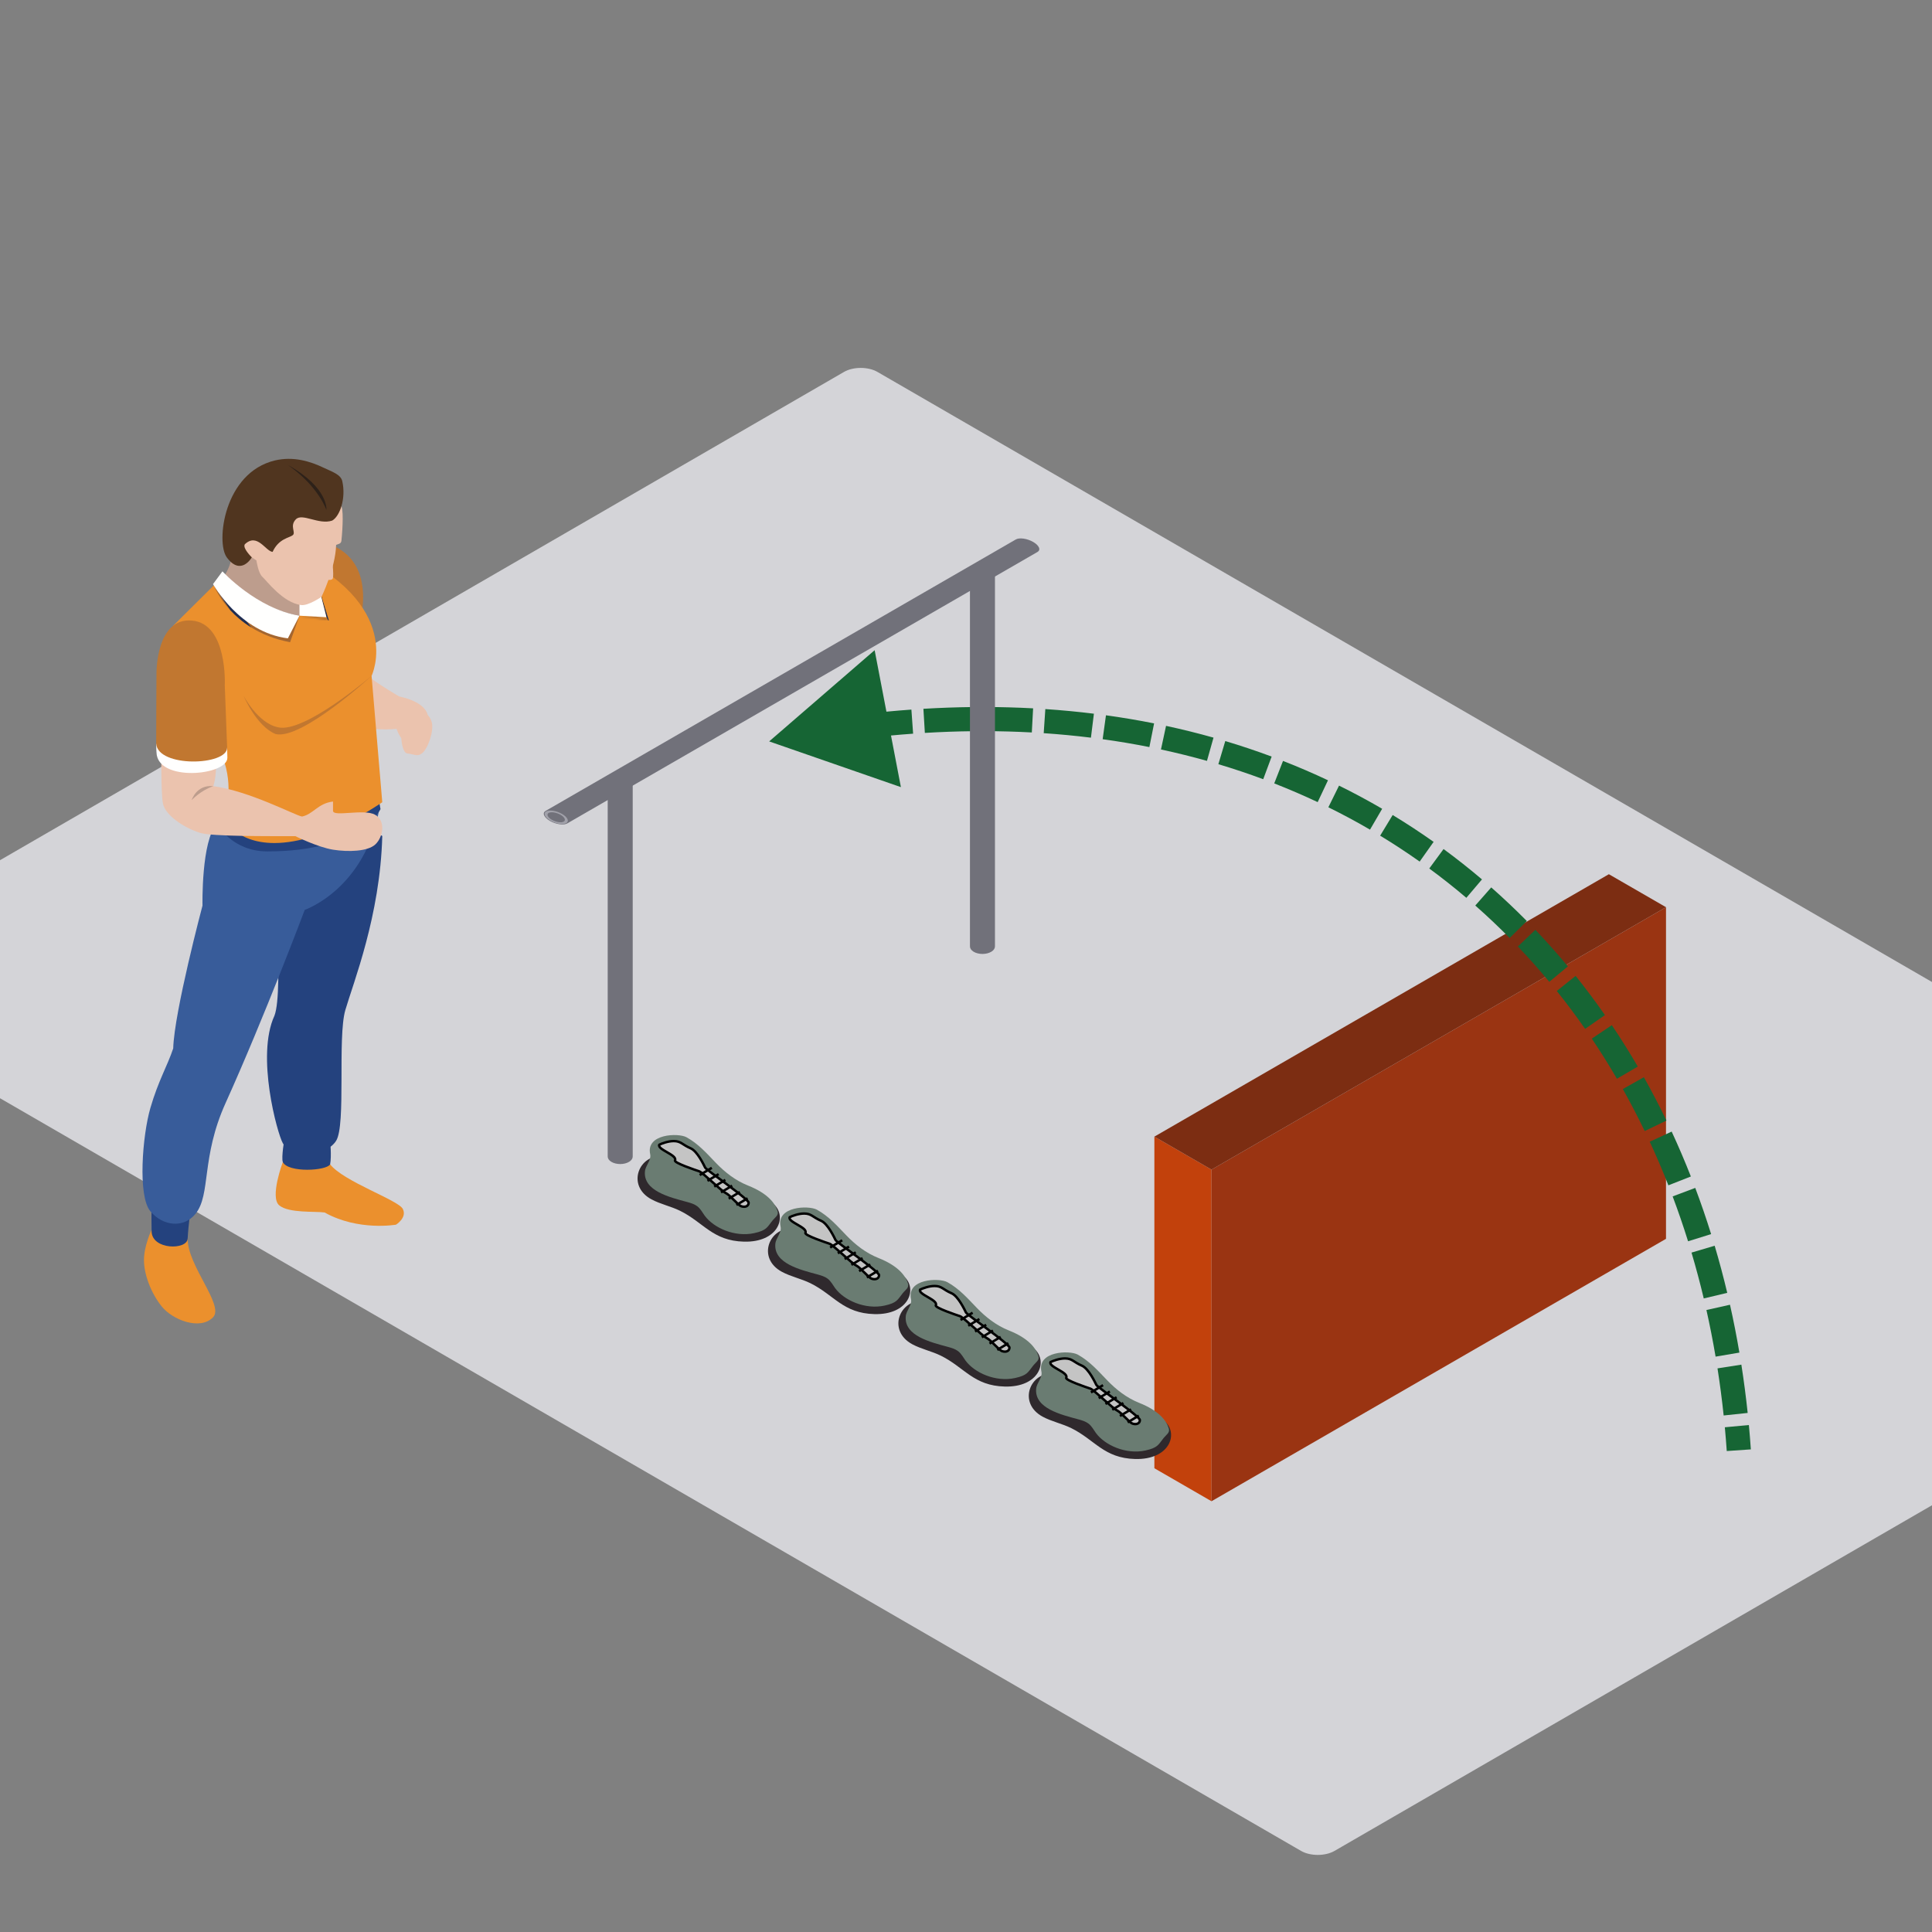 <svg width="800" height="800" viewBox="0 0 800 800" fill="none" xmlns="http://www.w3.org/2000/svg">
<rect x="0" y="0" width="800" height="800" fill="#808080" stroke="none"/>
<g clip-path="url(#clip0_7721_38919)">
<rect width="728.459" height="509.921" rx="8" transform="matrix(0.866 0.501 -0.866 0.501 356.412 150)" fill="#D4D4D8"/>
<path fill-rule="evenodd" clip-rule="evenodd" d="M137.979 226.009C156.774 234.318 148.577 259.412 148.577 259.412L128.567 244.633L130.093 228.903C130.093 228.903 134.609 224.877 137.979 226.009Z" fill="#C17730"/>
<path fill-rule="evenodd" clip-rule="evenodd" d="M165.382 288.424C165.382 288.424 157.412 283.888 151.273 279.168C143.302 279.858 151.087 301.577 151.087 301.577C151.087 301.577 158.8 302.383 164.192 301.817C165.633 305.968 168.417 308.231 168.417 308.231L175.755 305.217C175.755 305.217 177.748 299.233 177.103 296.086C175.755 290.238 165.382 288.424 165.382 288.424Z" fill="#EBC3AE"/>
<path fill-rule="evenodd" clip-rule="evenodd" d="M95.921 229.312C96.111 234.599 91.752 240.141 91.752 240.141L102.245 254.948L117.17 263.004L129.584 257.846L130.969 244.633L119.45 227.771L100.861 224.319C100.861 224.319 95.735 224.026 95.921 229.312Z" fill="#BD9D8D"/>
<path fill-rule="evenodd" clip-rule="evenodd" d="M136.7 482.126C142.229 489.238 164.878 496.912 166.775 500.561C168.672 504.209 163.99 507.107 163.99 507.107C163.99 507.107 148.428 509.873 134.424 502.07C130.602 501.48 119.648 502.447 115.628 499.112C111.613 495.776 117.11 481.186 117.11 481.186C117.11 481.186 131.159 475.017 136.7 482.126Z" fill="#EB902D"/>
<path fill-rule="evenodd" clip-rule="evenodd" d="M117.812 471.367C117.812 471.367 116.415 479.294 117.11 481.185C119.329 485.716 135.206 484.829 136.7 482.124C137.354 478.652 136.7 472.31 136.7 472.31L117.812 471.367Z" fill="#24427E"/>
<path fill-rule="evenodd" clip-rule="evenodd" d="M158.287 346.237C157.412 379.262 146.277 406.945 142.987 418.268C139.702 429.594 143.326 465.83 139.186 472.373C135.045 478.915 120.972 480.175 117.109 473.38C114.853 469.407 105.938 437.204 113.638 420.592C117.686 410.212 112.876 355.039 112.876 355.039C112.876 355.039 157.137 343.155 158.287 346.237Z" fill="#24427E"/>
<path fill-rule="evenodd" clip-rule="evenodd" d="M77.703 512.895C77.578 524.093 93.019 540.582 88.204 545.482C82.764 551.017 71.383 546.49 66.947 540.951C62.524 535.416 59.63 527.742 59.614 521.825C59.59 515.909 62.762 509.238 62.762 509.238C62.762 509.238 76.948 509.748 77.703 512.895Z" fill="#EB902D"/>
<path fill-rule="evenodd" clip-rule="evenodd" d="M62.774 497.539C62.774 497.539 62.649 502.131 62.774 509.869C62.9 517.608 77.453 517.672 77.703 512.892C78.022 506.847 79.221 498.547 79.221 498.547L62.774 497.539Z" fill="#24427E"/>
<path fill-rule="evenodd" clip-rule="evenodd" d="M89.843 341.12C83.269 348.063 83.85 374.991 83.85 374.991C83.85 374.991 72.138 419.03 71.722 434.126C69.26 441.491 65.563 447.463 62.27 458.79C58.977 470.113 56.959 495.275 62.27 501.569C67.585 507.858 76.182 508.613 80.992 502.576C87.401 494.52 83.192 479.377 93.395 456.775C109.591 420.901 126.19 376.749 126.19 376.749C126.19 376.749 151.338 368.192 157.158 334.469C149.82 337.491 94.714 336.933 89.843 341.12Z" fill="#385C9A"/>
<path fill-rule="evenodd" clip-rule="evenodd" d="M94.154 333.612L89.843 341.117C89.843 341.117 95.849 352.544 110.725 352.548C149.445 352.56 157.557 335.044 157.557 335.044L156.27 327.551L94.154 333.612Z" fill="#24427E"/>
<path fill-rule="evenodd" clip-rule="evenodd" d="M153.865 279.86L158.288 332.187C158.288 332.187 134.258 349.081 113.635 349.081C97.064 349.081 92.43 338.428 92.43 338.428C92.43 338.428 96.482 330.031 93.605 318.018C90.723 305.997 71.722 259.085 71.722 259.085L92.115 238.843C92.115 238.843 112.246 256.961 124.011 254.947C127.05 253.939 118.696 230.667 118.696 227.77C168.228 250.166 153.865 279.86 153.865 279.86Z" fill="#EB902D"/>
<path fill-rule="evenodd" clip-rule="evenodd" d="M100.861 288.1C100.861 288.1 106.681 299.362 115.007 301.124C125.778 303.954 153.864 279.859 153.864 279.859C153.864 279.859 124.899 306.539 114.139 303.954C106.172 300.751 100.861 288.1 100.861 288.1Z" fill="#C17730"/>
<mask id="mask0_7721_38919" style="mask-type:alpha" maskUnits="userSpaceOnUse" x="124" y="254" width="12" height="3">
<path d="M135.86 256.852L124.011 254.945L135.162 255.575L135.134 255.463C135.384 255.925 135.626 256.39 135.86 256.852Z" fill="white"/>
</mask>
<g mask="url(#mask0_7721_38919)">
<path fill-rule="evenodd" clip-rule="evenodd" d="M124.011 256.852H135.86V254.945H124.011V256.852Z" fill="#A46630"/>
</g>
<path fill-rule="evenodd" clip-rule="evenodd" d="M136.179 256.904L135.86 256.852C135.626 256.39 135.384 255.925 135.134 255.463L133.043 247.199C133.091 247.163 133.12 247.147 133.12 247.147C133.12 247.147 133.132 247.119 133.156 247.066L136.179 256.904Z" fill="#212E51"/>
<path fill-rule="evenodd" clip-rule="evenodd" d="M124.011 254.946L135.162 255.577L131.598 241.484L124.011 242.235V254.946Z" fill="#FFFFFE"/>
<path fill-rule="evenodd" clip-rule="evenodd" d="M141.373 209.618C142.483 212.291 141.531 222.606 141.373 223.927C141.216 225.247 140.033 225.247 139.186 225.629C138.903 235.35 133.12 247.146 133.12 247.146C133.12 247.146 127.683 250.879 124.77 250.542C117.17 249.663 110.345 240.351 108.638 238.842C106.931 237.329 106.172 232.047 106.172 232.047L104.271 230.786C100.098 232.613 99.533 230.915 99.533 230.915V222.044L102.944 209.618L117.109 199.395L135.162 198.07C135.162 198.07 140.267 206.937 141.373 209.618Z" fill="#EBC3AE"/>
<path fill-rule="evenodd" clip-rule="evenodd" d="M137.297 229.785C137.297 229.785 138.431 238.278 137.769 239.595C137.103 240.915 132.264 239.41 132.264 239.41L137.297 229.785Z" fill="#EBC3AE"/>
<path fill-rule="evenodd" clip-rule="evenodd" d="M104.272 230.788C104.272 230.788 100.353 227.015 101.366 225.381C106.548 220.469 109.97 228.271 112.876 228.524C115.407 222.985 119.838 222.736 121.23 221.601C122.619 220.469 119.838 217.828 122.494 215.058C125.149 212.293 131.982 217.454 137.551 215.564C140.712 213.802 143.367 206.38 141.72 199.204C141.087 196.442 137.471 195.331 134.008 193.673C128.475 191.024 121.509 188.873 113.885 190.651C92.644 195.684 89.343 224.623 93.899 230.788C99.784 238.751 104.272 230.788 104.272 230.788Z" fill="#50351F"/>
<path fill-rule="evenodd" clip-rule="evenodd" d="M119.204 192.539C136.28 202.1 135.146 211.159 135.146 211.159C135.146 211.159 131.982 201.474 119.204 192.539Z" fill="#2D2119"/>
<path fill-rule="evenodd" clip-rule="evenodd" d="M89.246 314.003C89.758 316.138 89.419 322.408 88.33 325.53C103.258 327.545 121.723 337.399 125.028 338.117C128.067 340.381 124.451 346.265 122.3 346.233C111.149 346.233 87.849 346.374 83.018 344.913C76.246 342.866 68.34 337.552 67.456 332.643C66.568 327.738 66.826 309.809 66.826 309.809C66.826 309.809 88.745 311.864 89.246 314.003Z" fill="#EBC3AE"/>
<path fill-rule="evenodd" clip-rule="evenodd" d="M64.675 307.93C64.7 309.595 64.736 310.876 64.8 311.57C65.18 323.965 94.153 321.135 94.153 313.774C94.153 313.051 94.117 311.562 94.052 309.607L64.675 307.93Z" fill="#FFFFFE"/>
<path fill-rule="evenodd" clip-rule="evenodd" d="M94.052 309.605C93.992 307.647 93.076 283.765 93.076 283.765C93.076 283.765 94.339 258.282 79.479 256.961C64.607 255.641 64.8 278.603 64.8 278.603C64.8 278.603 64.643 306.523 64.675 307.928C65.369 317.926 94.024 317.075 94.052 309.605Z" fill="#C17730"/>
<path fill-rule="evenodd" clip-rule="evenodd" d="M88.33 325.532C83.111 327.266 79.362 331.324 79.362 331.324C79.362 331.324 81.307 324.813 88.33 325.532Z" fill="#BD9D8D"/>
<path fill-rule="evenodd" clip-rule="evenodd" d="M122.3 346.236C122.3 346.236 131.607 350.827 137.898 351.835C144.186 352.842 152.266 352.605 155.426 349.651C158.595 346.693 159.882 339.942 155.325 337.365C150.769 334.784 137.898 338.397 137.898 335.752C137.898 334.243 137.898 332.906 137.898 331.895C131.598 332.645 129.706 337.177 125.028 338.12C124.132 338.686 122.3 346.236 122.3 346.236Z" fill="#EBC3AE"/>
<mask id="mask1_7721_38919" style="mask-type:alpha" maskUnits="userSpaceOnUse" x="90" y="238" width="3" height="3">
<path d="M90.719 240.227C90.686 240.166 90.666 240.138 90.666 240.138L90.658 240.146L92.115 238.18C92.115 238.18 92.321 238.384 92.721 238.75C92.628 238.89 92.543 239.023 92.458 239.147C92.232 238.946 92.115 238.842 92.115 238.842L90.719 240.227Z" fill="white"/>
</mask>
<g mask="url(#mask1_7721_38919)">
<path fill-rule="evenodd" clip-rule="evenodd" d="M90.658 240.227H92.721V238.18H90.658V240.227Z" fill="#246A7A"/>
</g>
<path fill-rule="evenodd" clip-rule="evenodd" d="M122.086 255.102C111.149 255.102 95.013 241.379 92.459 239.147C92.543 239.023 92.628 238.89 92.721 238.75C95.594 241.383 108.38 252.389 124.011 254.945C123.394 255.05 122.748 255.102 122.086 255.102Z" fill="#816C61"/>
<path fill-rule="evenodd" clip-rule="evenodd" d="M120.12 265.928C113.578 264.688 108.287 262.445 104.05 259.828C96.099 249.424 91.26 241.16 90.719 240.228L92.115 238.844C92.115 238.844 92.233 238.948 92.459 239.149C95.013 241.38 111.149 255.103 122.086 255.103C122.748 255.103 123.394 255.051 124.011 254.947L120.12 265.928ZM95.352 252.679C90.501 247.433 88.733 242.753 88.733 242.753L88.907 242.52C89.512 243.604 91.684 247.401 95.352 252.679Z" fill="#A46630"/>
<path fill-rule="evenodd" clip-rule="evenodd" d="M104.049 259.828C100.421 257.588 97.564 255.076 95.352 252.68C91.683 247.401 89.512 243.604 88.907 242.521L90.658 240.149L90.666 240.141C90.666 240.141 90.687 240.169 90.719 240.229C91.26 241.16 96.099 249.424 104.049 259.828Z" fill="#212E51"/>
<path fill-rule="evenodd" clip-rule="evenodd" d="M92.115 236.578C92.115 236.578 106.221 252.035 124.011 254.945L119.204 264.321C99.21 261.865 88.205 241.86 88.205 241.86L92.115 236.578Z" fill="#FFFFFE"/>
<path fill-rule="evenodd" clip-rule="evenodd" d="M170.629 302.626C171.178 302.846 171.634 302.662 171.941 302.437L171.868 302.61C171.868 302.61 171.384 303.232 170.52 302.891C169.665 302.537 169.749 301.755 169.749 301.755L169.826 301.578C169.883 301.951 170.08 302.401 170.629 302.626Z" fill="#94292A"/>
<path fill-rule="evenodd" clip-rule="evenodd" d="M175.085 297.328C175.085 297.328 168.999 296.128 167.09 300.089C165.221 303.967 166.472 311.745 168.607 311.978C171.452 312.295 172.728 313.363 174.544 312.091C177.313 310.156 179.71 302.498 178.806 299.142C177.962 295.995 175.92 295.289 175.92 295.289L175.085 297.328Z" fill="#EBC3AE"/>
<rect width="27.32" height="137.32" transform="matrix(0.866 0.5 3.18351e-05 1 478 470.652)" fill="#C2410C"/>
<rect width="217.32" height="137.32" transform="matrix(0.866 -0.5 -3.18351e-05 1 501.66 484.312)" fill="#9A3412"/>
<rect width="217.32" height="27.32" transform="matrix(0.866 -0.5 0.866 0.5 478 470.652)" fill="#7C2D12"/>
<path fill-rule="evenodd" clip-rule="evenodd" d="M269.778 496.636C273.459 498.616 277.819 499.504 281.589 501.361C291.364 506.187 295.099 513.815 308.069 514.142C322.128 514.5 325.961 504.03 320.613 498.82C319.633 497.866 277.953 479.137 274.592 478.779C264.588 477.714 259.172 490.937 269.778 496.636Z" fill="#2F292D"/>
<path fill-rule="evenodd" clip-rule="evenodd" d="M267.05 485.071C266.34 493.161 277.351 495.772 284.515 497.717C286.003 498.121 287.522 498.579 288.69 499.459C290.088 500.516 290.825 502.051 291.814 503.4C295.517 508.441 304.249 512.371 312.276 510.617C317.453 509.491 317.642 508.206 319.727 505.584C321.004 503.973 322.523 503.281 321.97 501.474C320.99 498.256 317.907 494.149 309.764 490.919C304.478 488.82 300.142 485.367 296.434 481.522C292.726 477.677 289.153 473.586 284.245 470.898C280.866 469.053 267.351 469.445 269.23 477.958C269.765 480.384 267.266 482.595 267.05 485.071Z" fill="#6A7C72"/>
<path d="M279.5 480.5C280.618 478.264 272 476 273 474C274 473.5 276.6 472.5 279 472.5C282 472.5 282.5 474 286 475.5C288.8 476.7 291.5 482.5 292 483.5C292.5 484.5 310 496.5 310 498C310 499.5 308.5 500 307 499.5C305.5 499 302.5 495 300.5 494C298.5 493 291 485.5 289.5 485L289.5 485C288 484.5 279 481.5 279.5 480.5Z" fill="#C4C4C4" stroke="black"/>
<line x1="289.743" y1="486.571" x2="294.743" y2="483.571" stroke="black"/>
<line x1="292.935" y1="488.958" x2="297.55" y2="486.183" stroke="black"/>
<line x1="295.742" y1="491.345" x2="300.358" y2="488.57" stroke="black"/>
<line x1="298.55" y1="493.736" x2="303.165" y2="490.961" stroke="black"/>
<line x1="301.742" y1="496.345" x2="306.358" y2="493.57" stroke="black"/>
<line x1="304.935" y1="498.958" x2="309.55" y2="496.183" stroke="black"/>
<path fill-rule="evenodd" clip-rule="evenodd" d="M323.778 526.636C327.459 528.616 331.819 529.504 335.589 531.361C345.364 536.187 349.099 543.815 362.069 544.142C376.128 544.5 379.961 534.03 374.613 528.82C373.633 527.866 331.953 509.137 328.592 508.779C318.588 507.714 313.172 520.937 323.778 526.636Z" fill="#2F292D"/>
<path fill-rule="evenodd" clip-rule="evenodd" d="M321.05 515.071C320.34 523.161 331.351 525.772 338.515 527.717C340.003 528.121 341.522 528.579 342.69 529.459C344.088 530.516 344.825 532.051 345.814 533.4C349.517 538.441 358.249 542.371 366.276 540.617C371.453 539.491 371.642 538.206 373.727 535.584C375.004 533.973 376.523 533.281 375.97 531.474C374.99 528.256 371.907 524.149 363.764 520.919C358.478 518.82 354.142 515.367 350.434 511.522C346.726 507.677 343.153 503.586 338.245 500.898C334.866 499.053 321.351 499.445 323.23 507.958C323.765 510.384 321.266 512.595 321.05 515.071Z" fill="#6A7C72"/>
<path d="M333.5 510.5C334.618 508.264 326 506 327 504C328 503.5 330.6 502.5 333 502.5C336 502.5 336.5 504 340 505.5C342.8 506.7 345.5 512.5 346 513.5C346.5 514.5 364 526.5 364 528C364 529.5 362.5 530 361 529.5C359.5 529 356.5 525 354.5 524C352.5 523 345 515.5 343.5 515L343.5 515C342 514.5 333 511.5 333.5 510.5Z" fill="#C4C4C4" stroke="black"/>
<line x1="343.743" y1="516.571" x2="348.743" y2="513.571" stroke="black"/>
<line x1="346.935" y1="518.958" x2="351.55" y2="516.183" stroke="black"/>
<line x1="349.742" y1="521.345" x2="354.358" y2="518.57" stroke="black"/>
<line x1="352.55" y1="523.736" x2="357.165" y2="520.961" stroke="black"/>
<line x1="355.742" y1="526.345" x2="360.358" y2="523.57" stroke="black"/>
<line x1="358.935" y1="528.958" x2="363.55" y2="526.183" stroke="black"/>
<path fill-rule="evenodd" clip-rule="evenodd" d="M377.778 556.636C381.459 558.616 385.819 559.504 389.589 561.361C399.364 566.187 403.099 573.815 416.069 574.142C430.128 574.5 433.961 564.03 428.613 558.82C427.633 557.866 385.953 539.137 382.592 538.779C372.588 537.714 367.172 550.937 377.778 556.636Z" fill="#2F292D"/>
<path fill-rule="evenodd" clip-rule="evenodd" d="M375.05 545.071C374.34 553.161 385.351 555.772 392.515 557.717C394.003 558.121 395.522 558.579 396.69 559.459C398.088 560.516 398.825 562.051 399.814 563.4C403.517 568.441 412.249 572.371 420.276 570.617C425.453 569.491 425.642 568.206 427.727 565.584C429.004 563.973 430.523 563.281 429.97 561.474C428.99 558.256 425.907 554.149 417.764 550.919C412.478 548.82 408.142 545.367 404.434 541.522C400.726 537.677 397.153 533.586 392.245 530.898C388.866 529.053 375.351 529.445 377.23 537.958C377.765 540.384 375.266 542.595 375.05 545.071Z" fill="#6A7C72"/>
<path d="M387.5 540.5C388.618 538.264 380 536 381 534C382 533.5 384.6 532.5 387 532.5C390 532.5 390.5 534 394 535.5C396.8 536.7 399.5 542.5 400 543.5C400.5 544.5 418 556.5 418 558C418 559.5 416.5 560 415 559.5C413.5 559 410.5 555 408.5 554C406.5 553 399 545.5 397.5 545L397.5 545C396 544.5 387 541.5 387.5 540.5Z" fill="#C4C4C4" stroke="black"/>
<line x1="397.743" y1="546.571" x2="402.743" y2="543.571" stroke="black"/>
<line x1="400.935" y1="548.958" x2="405.55" y2="546.183" stroke="black"/>
<line x1="403.742" y1="551.345" x2="408.358" y2="548.57" stroke="black"/>
<line x1="406.55" y1="553.736" x2="411.165" y2="550.961" stroke="black"/>
<line x1="409.742" y1="556.345" x2="414.358" y2="553.57" stroke="black"/>
<line x1="412.935" y1="558.958" x2="417.55" y2="556.183" stroke="black"/>
<path fill-rule="evenodd" clip-rule="evenodd" d="M431.778 586.636C435.459 588.616 439.819 589.504 443.589 591.361C453.364 596.187 457.099 603.815 470.069 604.142C484.128 604.5 487.961 594.03 482.613 588.82C481.633 587.866 439.953 569.137 436.592 568.779C426.588 567.714 421.172 580.937 431.778 586.636Z" fill="#2F292D"/>
<path fill-rule="evenodd" clip-rule="evenodd" d="M429.05 575.071C428.34 583.161 439.351 585.772 446.515 587.717C448.003 588.121 449.522 588.579 450.69 589.459C452.088 590.516 452.825 592.051 453.814 593.4C457.517 598.441 466.249 602.371 474.276 600.617C479.453 599.491 479.642 598.206 481.727 595.584C483.004 593.973 484.523 593.281 483.97 591.474C482.99 588.256 479.907 584.149 471.764 580.919C466.478 578.82 462.142 575.367 458.434 571.522C454.726 567.677 451.153 563.586 446.245 560.898C442.866 559.053 429.351 559.445 431.23 567.958C431.765 570.384 429.266 572.595 429.05 575.071Z" fill="#6A7C72"/>
<path d="M441.5 570.5C442.618 568.264 434 566 435 564C436 563.5 438.6 562.5 441 562.5C444 562.5 444.5 564 448 565.5C450.8 566.7 453.5 572.5 454 573.5C454.5 574.5 472 586.5 472 588C472 589.5 470.5 590 469 589.5C467.5 589 464.5 585 462.5 584C460.5 583 453 575.5 451.5 575L451.5 575C450 574.5 441 571.5 441.5 570.5Z" fill="#C4C4C4" stroke="black"/>
<line x1="451.743" y1="576.571" x2="456.743" y2="573.571" stroke="black"/>
<line x1="454.935" y1="578.958" x2="459.55" y2="576.183" stroke="black"/>
<line x1="457.742" y1="581.345" x2="462.358" y2="578.57" stroke="black"/>
<line x1="460.55" y1="583.736" x2="465.165" y2="580.961" stroke="black"/>
<line x1="463.742" y1="586.345" x2="468.358" y2="583.57" stroke="black"/>
<line x1="466.935" y1="588.958" x2="471.55" y2="586.183" stroke="black"/>
<path d="M318.5 307L373.043 325.932L362.167 269.23L318.5 307ZM334.113 309.171C340.687 308.047 347.189 307.075 353.617 306.251L352.346 296.332C345.777 297.174 339.137 298.167 332.427 299.315L334.113 309.171ZM358.48 305.655C365.1 304.879 371.641 304.262 378.102 303.8L377.389 293.826C370.775 294.299 364.084 294.93 357.316 295.722L358.48 305.655ZM382.963 303.481C389.609 303.083 396.169 302.85 402.642 302.778L402.531 292.779C395.894 292.853 389.171 293.091 382.365 293.499L382.963 303.481ZM407.595 302.754C414.242 302.765 420.795 302.946 427.253 303.293L427.79 293.308C421.156 292.951 414.429 292.765 407.61 292.754L407.595 302.754ZM432.178 303.592C438.799 304.038 445.318 304.66 451.733 305.454L452.961 295.529C446.359 294.713 439.655 294.073 432.85 293.614L432.178 303.592ZM456.585 306.089C463.145 306.996 469.595 308.084 475.932 309.347L477.886 299.539C471.353 298.238 464.708 297.117 457.955 296.183L456.585 306.089ZM480.732 310.341C487.201 311.733 493.55 313.309 499.778 315.063L502.49 305.438C496.058 303.626 489.506 302 482.835 300.565L480.732 310.341ZM504.497 316.433C510.818 318.324 517.011 320.4 523.074 322.656L526.561 313.284C520.291 310.951 513.891 308.805 507.363 306.853L504.497 316.433ZM527.631 324.394C533.764 326.793 539.762 329.377 545.621 332.141L549.887 323.097C543.822 320.236 537.616 317.562 531.273 315.081L527.631 324.394ZM550.045 334.275C555.938 337.18 561.687 340.269 567.292 343.535L572.327 334.895C566.521 331.512 560.567 328.313 554.467 325.306L550.045 334.275ZM571.491 346.032C577.095 349.431 582.55 353.01 587.853 356.763L593.629 348.599C588.134 344.711 582.482 341.003 576.676 337.481L571.491 346.032ZM591.83 359.629C597.103 363.502 602.221 367.55 607.183 371.765L613.657 364.143C608.517 359.777 603.213 355.583 597.749 351.57L591.83 359.629ZM610.882 374.964C615.785 379.28 620.529 383.763 625.111 388.406L632.228 381.381C627.483 376.573 622.569 371.93 617.49 367.458L610.882 374.964ZM628.52 391.919C633.02 396.641 637.359 401.52 641.533 406.549L649.228 400.163C644.909 394.959 640.418 389.908 635.758 385.019L628.52 391.919ZM644.63 410.347C648.705 415.431 652.617 420.664 656.362 426.036L664.566 420.318C660.694 414.764 656.649 409.353 652.433 404.092L644.63 410.347ZM659.127 430.074C662.762 435.476 666.232 441.015 669.535 446.684L678.175 441.65C674.765 435.797 671.181 430.075 667.424 424.492L659.127 430.074ZM671.973 450.947C675.16 456.623 678.182 462.424 681.036 468.344L690.044 464C687.1 457.896 683.982 451.91 680.692 446.051L671.973 450.947ZM683.128 472.769C685.865 478.672 688.438 484.69 690.844 490.814L700.151 487.158C697.673 480.85 695.022 474.649 692.201 468.563L683.128 472.769ZM692.608 495.405C694.9 501.5 697.029 507.698 698.993 513.991L708.539 511.013C706.519 504.539 704.328 498.161 701.968 491.886L692.608 495.405ZM700.418 518.674C702.269 524.913 703.96 531.242 705.487 537.658L715.215 535.341C713.646 528.751 711.908 522.244 710.005 515.829L700.418 518.674ZM706.595 542.45C708.018 548.805 709.283 555.241 710.388 561.752L720.247 560.08C719.114 553.398 717.815 546.791 716.353 540.264L706.595 542.45ZM711.181 566.614C712.187 573.046 713.038 579.549 713.731 586.117L723.675 585.068C722.965 578.335 722.093 571.667 721.06 565.069L711.181 566.614ZM714.216 591.003C714.52 594.268 714.785 597.548 715.012 600.844L724.988 600.159C724.756 596.783 724.484 593.421 724.173 590.075L714.216 591.003Z" fill="#166534"/>
<path fill-rule="evenodd" clip-rule="evenodd" d="M251.638 478.899C251.638 479.694 252.143 480.49 253.155 481.096C255.177 482.31 258.456 482.31 260.479 481.096C261.49 480.49 261.995 479.694 261.995 478.899V324.041C261.995 323.246 261.49 322.45 260.479 321.844C258.456 320.63 255.177 320.63 253.155 321.844C252.143 322.45 251.638 323.246 251.638 324.041V478.899Z" fill="#71717A"/>
<circle r="3.436" transform="matrix(0.866 -0.5 0.866 0.5 256.817 323.934)" stroke="#A1A1AA"/>
<path fill-rule="evenodd" clip-rule="evenodd" d="M401.638 391.899C401.638 392.694 402.143 393.49 403.155 394.096C405.177 395.31 408.456 395.31 410.479 394.096C411.49 393.49 411.995 392.694 411.995 391.899V237.041C411.995 236.246 411.49 235.45 410.479 234.844C408.456 233.63 405.177 233.63 403.155 234.844C402.143 235.45 401.638 236.246 401.638 237.041V391.899Z" fill="#71717A"/>
<circle r="3.436" transform="matrix(0.866 -0.5 0.866 0.5 406.817 236.934)" stroke="#A1A1AA"/>
<path fill-rule="evenodd" clip-rule="evenodd" d="M429.609 228.552C430.297 228.155 430.548 227.505 430.198 226.696C429.497 225.078 426.658 223.439 423.856 223.034C422.455 222.832 421.328 222.977 420.64 223.374L225.918 335.78C225.229 336.178 224.979 336.828 225.329 337.637C226.029 339.255 228.869 340.894 231.671 341.298C233.072 341.501 234.198 341.356 234.887 340.958L429.609 228.552Z" fill="#71717A"/>
<circle r="3.436" transform="matrix(-1.183 -0.183 -0.317 -0.683 230.311 338.42)" stroke="#A1A1AA"/>
</g>
<defs>
<clipPath id="clip0_7721_38919">
<rect width="800" height="800" fill="white"/>
</clipPath>
</defs>
</svg>
